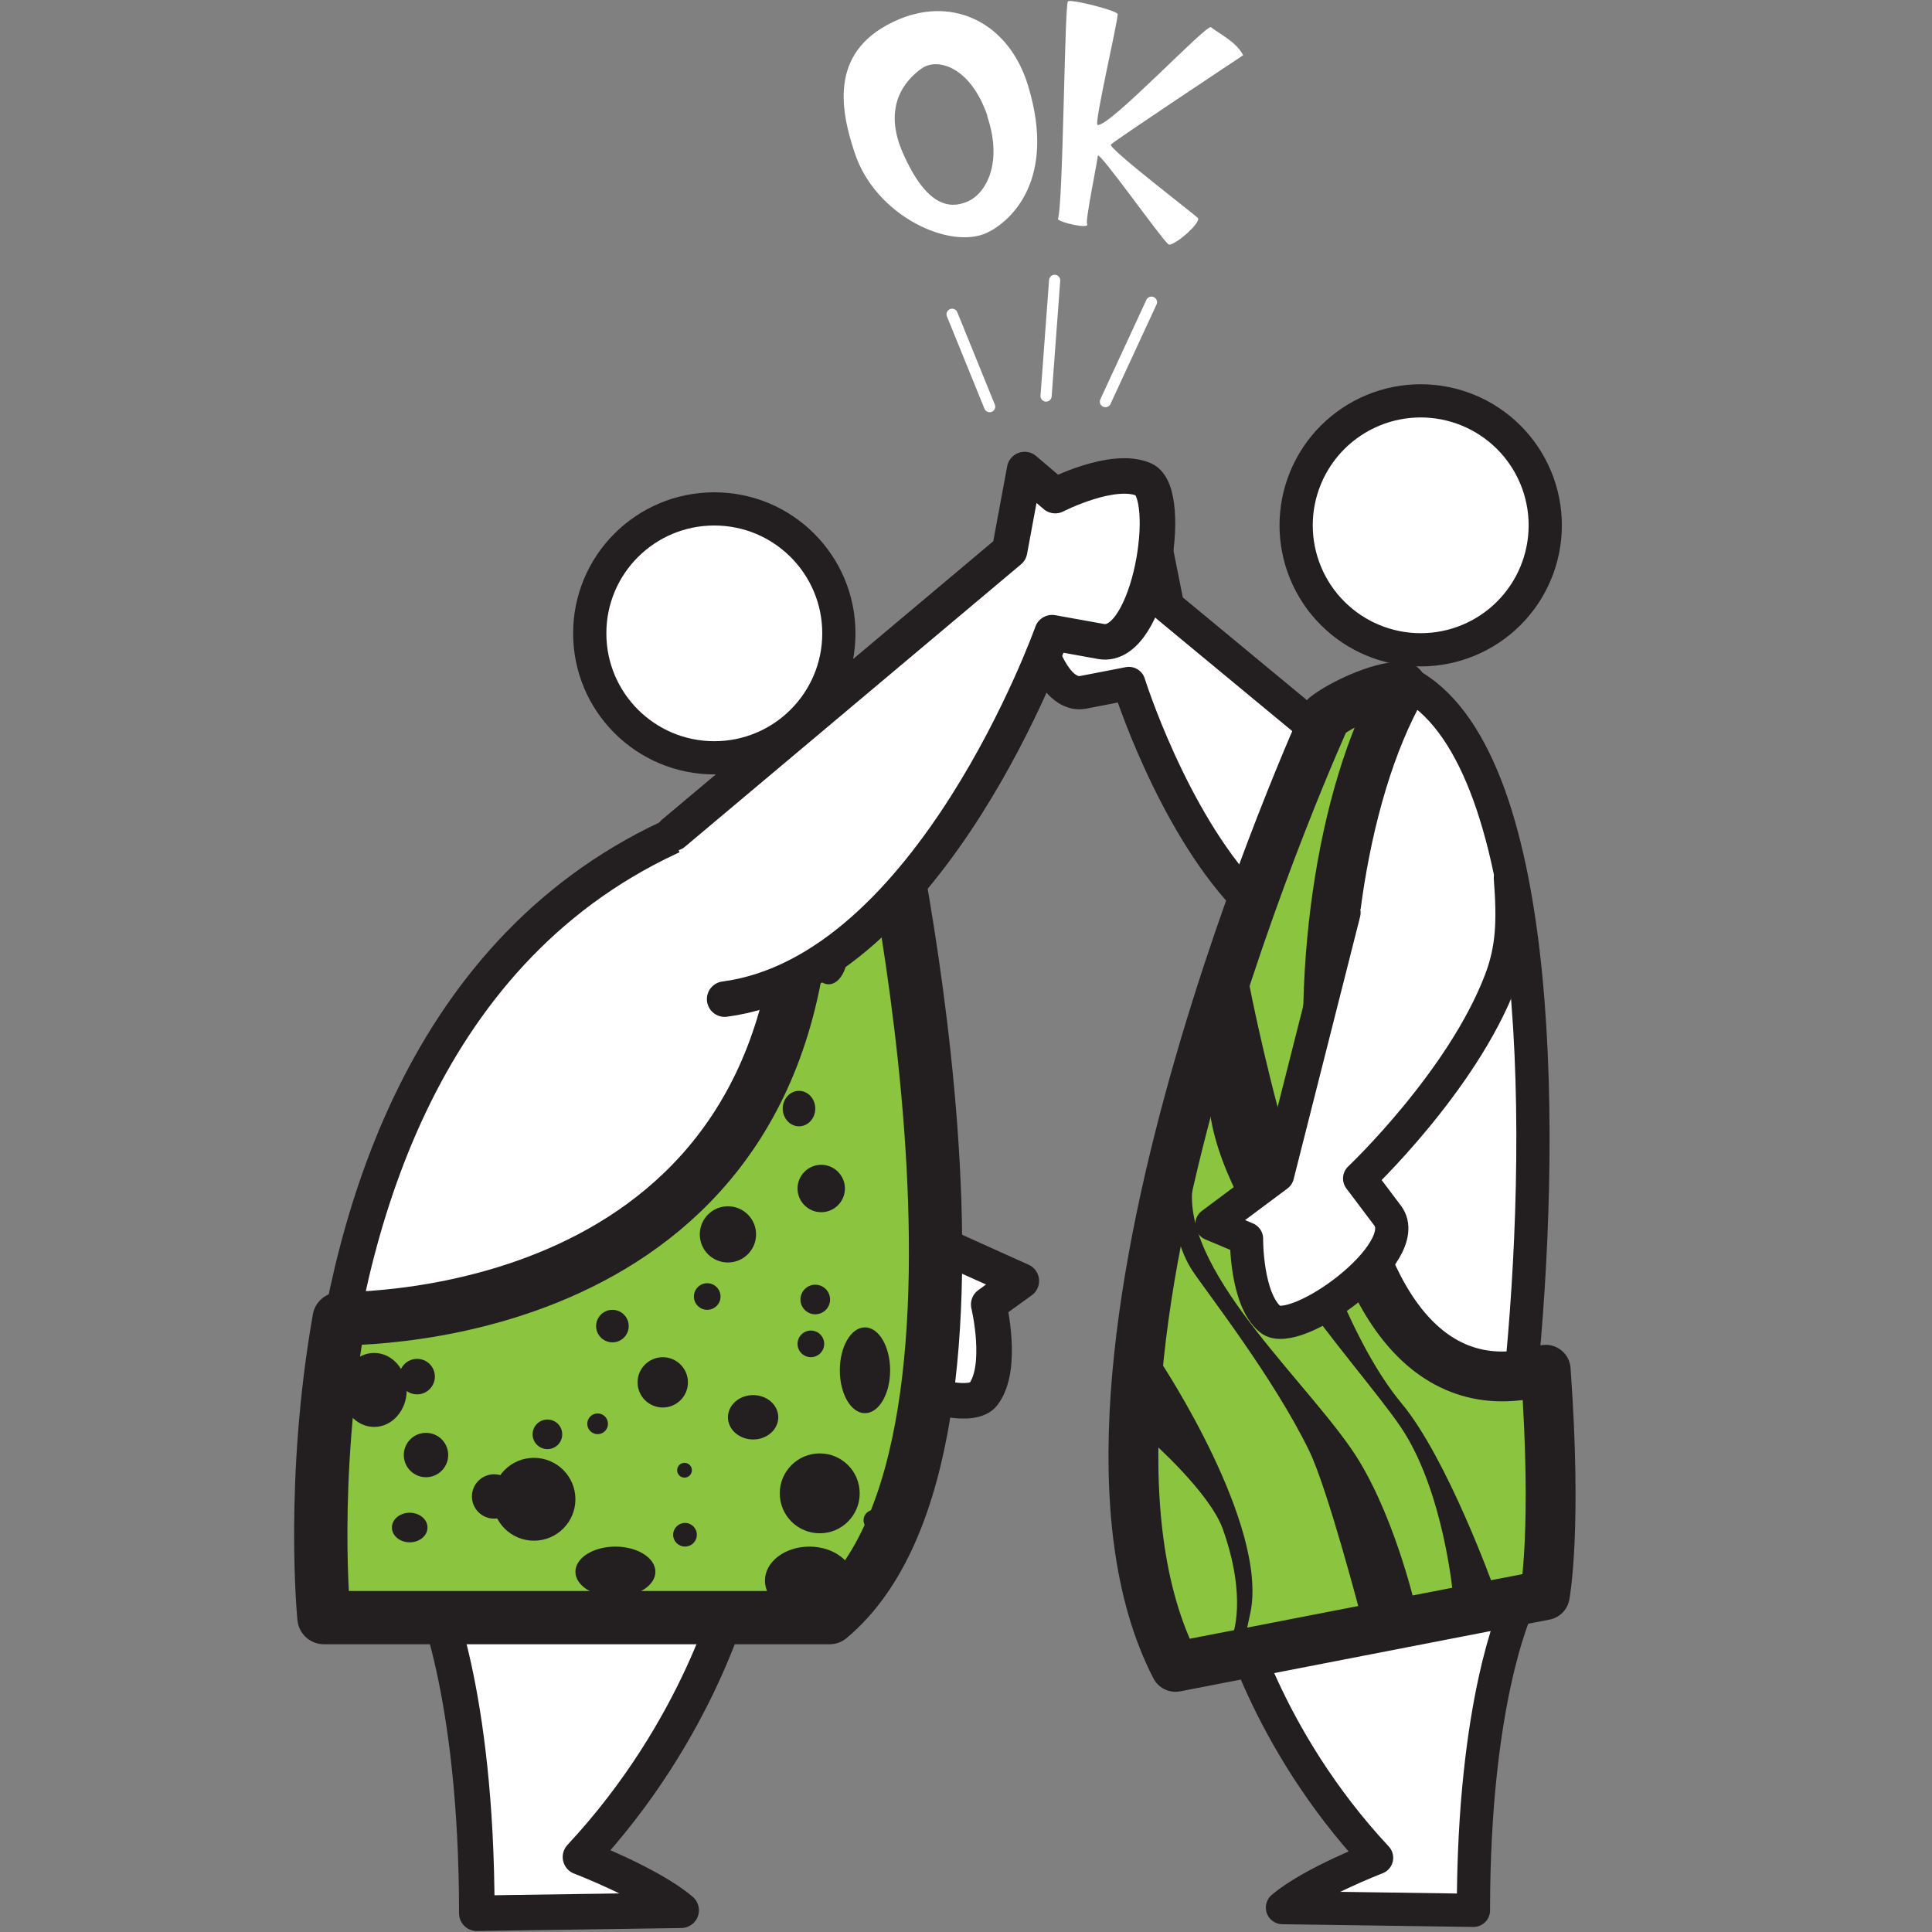 <?xml version="1.0" encoding="UTF-8"?>
<svg xmlns="http://www.w3.org/2000/svg" xmlns:xlink="http://www.w3.org/1999/xlink" width="1000" zoomAndPan="magnify" viewBox="0 0 750 750" height="1000" preserveAspectRatio="xMidYMid meet" version="1.0">
  <rect x="0" y="0" width="750" height="750" fill="#808080" stroke="none"/>
  <defs>
    <clipPath id="bb043e8035">
      <path d="M 430 82 L 611.637 82 L 611.637 326 L 430 326 Z M 430 82 " clip-rule="nonzero"></path>
    </clipPath>
    <clipPath id="136021e437">
      <path d="M 430 256 L 611.637 256 L 611.637 657 L 430 657 Z M 430 256 " clip-rule="nonzero"></path>
    </clipPath>
    <clipPath id="b5aa6b532c">
      <path d="M 160 610 L 292 610 L 292 749.613 L 160 749.613 Z M 160 610 " clip-rule="nonzero"></path>
    </clipPath>
    <clipPath id="2bc4cc1a3d">
      <path d="M 114.168 279 L 383 279 L 383 648 L 114.168 648 Z M 114.168 279 " clip-rule="nonzero"></path>
    </clipPath>
    <clipPath id="e4032a8712">
      <path d="M 114.168 288 L 374 288 L 374 639 L 114.168 639 Z M 114.168 288 " clip-rule="nonzero"></path>
    </clipPath>
    <clipPath id="397f266b0f">
      <path d="M 410 0.387 L 483 0.387 L 483 95 L 410 95 Z M 410 0.387 " clip-rule="nonzero"></path>
    </clipPath>
  </defs>
  <path fill="#ffffff" d="M 577.566 338.27 L 453.293 235.414 L 447.438 206.023 L 436.449 215.633 C 436.449 215.633 415.453 205.156 404.258 210.184 C 393.082 215.242 402.797 272.188 420.527 268.75 L 438.242 265.324 C 438.242 265.324 454.594 317.43 483.312 348.094 C 512.031 378.758 567.676 372.906 577.566 338.27 " fill-opacity="1" fill-rule="nonzero"></path>
  <path stroke-linecap="round" transform="matrix(1.446, 0, 0, 1.445, 114.169, 0.385)" fill="none" stroke-linejoin="round" d="M 320.46 233.831 L 234.519 162.65 L 230.47 142.311 L 222.871 148.961 C 222.871 148.961 208.351 141.711 200.609 145.19 C 192.881 148.69 199.599 188.099 211.86 185.72 L 224.111 183.349 C 224.111 183.349 235.419 219.409 255.279 240.63 C 275.139 261.851 313.62 257.801 320.46 233.831 Z M 320.46 233.831 " stroke="#231f20" stroke-width="8.92" stroke-opacity="1" stroke-miterlimit="4"></path>
  <path fill="#231f20" d="M 557.32 620.445 C 557.32 620.445 559.477 582.863 553.027 559.238 C 541.023 515.223 519.727 474.414 525.09 459.387 C 530.469 444.344 519.727 460.992 519.727 460.992 C 519.727 460.992 514.348 464.762 516.484 474.414 C 518.641 484.082 531.699 520.164 534.766 551.723 C 537.988 585 532.609 619.363 532.609 619.363 Z M 557.32 620.445 " fill-opacity="1" fill-rule="nonzero"></path>
  <path fill="#ffffff" d="M 503.168 203.926 C 503.168 230.617 524.828 252.246 551.523 252.246 C 578.219 252.246 599.879 230.617 599.879 203.926 C 599.879 177.238 578.23 155.605 551.523 155.605 C 524.816 155.605 503.168 177.238 503.168 203.926 " fill-opacity="1" fill-rule="nonzero"></path>
  <path fill="#ffffff" d="M 599.879 203.926 C 599.879 205.508 599.801 207.09 599.645 208.664 C 599.492 210.238 599.258 211.801 598.949 213.355 C 598.641 214.906 598.258 216.441 597.797 217.953 C 597.336 219.469 596.805 220.957 596.199 222.418 C 595.594 223.879 594.914 225.309 594.168 226.707 C 593.422 228.102 592.609 229.457 591.73 230.773 C 590.852 232.09 589.906 233.359 588.902 234.582 C 587.898 235.805 586.836 236.977 585.715 238.094 C 584.598 239.215 583.426 240.277 582.199 241.281 C 580.977 242.285 579.707 243.227 578.387 244.105 C 577.07 244.984 575.715 245.797 574.316 246.543 C 572.922 247.289 571.492 247.965 570.027 248.57 C 568.566 249.176 567.074 249.707 565.559 250.168 C 564.043 250.625 562.512 251.012 560.957 251.32 C 559.402 251.629 557.84 251.859 556.262 252.016 C 554.688 252.172 553.105 252.246 551.523 252.246 C 549.941 252.246 548.359 252.172 546.785 252.016 C 545.207 251.859 543.645 251.629 542.09 251.32 C 540.535 251.012 539.004 250.625 537.488 250.168 C 535.973 249.707 534.48 249.176 533.02 248.57 C 531.555 247.965 530.125 247.289 528.73 246.543 C 527.332 245.797 525.977 244.984 524.66 244.105 C 523.34 243.227 522.07 242.285 520.848 241.281 C 519.621 240.277 518.449 239.215 517.332 238.094 C 516.211 236.977 515.148 235.805 514.145 234.582 C 513.141 233.359 512.195 232.09 511.316 230.773 C 510.438 229.457 509.625 228.102 508.879 226.707 C 508.133 225.309 507.453 223.879 506.848 222.418 C 506.242 220.957 505.711 219.469 505.25 217.953 C 504.789 216.441 504.406 214.906 504.098 213.355 C 503.789 211.801 503.555 210.238 503.402 208.664 C 503.246 207.09 503.168 205.508 503.168 203.926 C 503.168 202.344 503.246 200.766 503.402 199.191 C 503.555 197.617 503.789 196.051 504.098 194.5 C 504.406 192.949 504.789 191.414 505.25 189.902 C 505.711 188.387 506.242 186.898 506.848 185.438 C 507.453 183.973 508.133 182.543 508.879 181.148 C 509.625 179.754 510.438 178.398 511.316 177.082 C 512.195 175.766 513.141 174.496 514.145 173.273 C 515.148 172.051 516.211 170.879 517.332 169.758 C 518.449 168.641 519.621 167.578 520.848 166.574 C 522.07 165.57 523.344 164.629 524.66 163.75 C 525.977 162.871 527.332 162.059 528.73 161.312 C 530.125 160.566 531.555 159.891 533.02 159.285 C 534.48 158.68 535.973 158.148 537.488 157.688 C 539.004 157.227 540.535 156.844 542.09 156.535 C 543.645 156.227 545.207 155.996 546.785 155.84 C 548.359 155.684 549.941 155.605 551.523 155.605 C 553.105 155.605 554.688 155.684 556.262 155.84 C 557.84 155.996 559.402 156.227 560.957 156.535 C 562.512 156.844 564.043 157.227 565.559 157.688 C 567.074 158.148 568.566 158.68 570.027 159.285 C 571.492 159.891 572.922 160.566 574.316 161.312 C 575.715 162.059 577.07 162.871 578.387 163.75 C 579.707 164.629 580.977 165.57 582.199 166.574 C 583.426 167.578 584.598 168.641 585.715 169.758 C 586.836 170.879 587.898 172.051 588.902 173.273 C 589.906 174.496 590.852 175.766 591.73 177.082 C 592.609 178.398 593.422 179.754 594.168 181.148 C 594.914 182.543 595.594 183.973 596.199 185.438 C 596.805 186.898 597.336 188.387 597.797 189.902 C 598.258 191.414 598.641 192.949 598.949 194.5 C 599.258 196.051 599.492 197.617 599.645 199.191 C 599.801 200.766 599.879 202.344 599.879 203.926 Z M 599.879 203.926 " fill-opacity="1" fill-rule="nonzero"></path>
  <g clip-path="url(#bb043e8035)">
    <path stroke-linecap="butt" transform="matrix(1.446, 0, 0, 1.445, 114.169, 0.385)" fill="none" stroke-linejoin="miter" d="M 335.89 140.859 C 335.89 141.954 335.836 143.049 335.728 144.138 C 335.622 145.228 335.46 146.309 335.247 147.385 C 335.034 148.458 334.769 149.52 334.45 150.567 C 334.131 151.615 333.764 152.645 333.345 153.656 C 332.927 154.667 332.457 155.657 331.941 156.625 C 331.425 157.59 330.863 158.528 330.255 159.439 C 329.647 160.35 328.993 161.228 328.299 162.075 C 327.605 162.921 326.87 163.732 326.095 164.505 C 325.322 165.281 324.512 166.016 323.664 166.711 C 322.818 167.405 321.94 168.057 321.027 168.665 C 320.117 169.273 319.179 169.836 318.212 170.352 C 317.248 170.868 316.259 171.336 315.246 171.755 C 314.236 172.174 313.204 172.542 312.156 172.861 C 311.108 173.177 310.049 173.445 308.974 173.658 C 307.899 173.872 306.818 174.031 305.727 174.139 C 304.638 174.247 303.544 174.299 302.45 174.299 C 301.356 174.299 300.262 174.247 299.173 174.139 C 298.082 174.031 297.001 173.872 295.926 173.658 C 294.851 173.445 293.792 173.177 292.744 172.861 C 291.696 172.542 290.664 172.174 289.654 171.755 C 288.641 171.336 287.652 170.868 286.688 170.352 C 285.72 169.836 284.783 169.273 283.873 168.665 C 282.96 168.057 282.082 167.405 281.236 166.711 C 280.388 166.016 279.578 165.281 278.805 164.505 C 278.03 163.732 277.295 162.921 276.601 162.075 C 275.906 161.228 275.253 160.35 274.645 159.439 C 274.037 158.528 273.475 157.59 272.959 156.625 C 272.443 155.657 271.973 154.667 271.555 153.656 C 271.136 152.645 270.769 151.615 270.45 150.567 C 270.131 149.52 269.866 148.458 269.653 147.385 C 269.439 146.309 269.277 145.228 269.172 144.138 C 269.064 143.049 269.01 141.954 269.01 140.859 C 269.01 139.764 269.064 138.672 269.172 137.583 C 269.277 136.493 269.439 135.409 269.653 134.336 C 269.866 133.263 270.131 132.2 270.45 131.154 C 270.769 130.105 271.136 129.075 271.555 128.064 C 271.973 127.051 272.443 126.061 272.959 125.096 C 273.475 124.131 274.037 123.193 274.645 122.282 C 275.253 121.371 275.906 120.492 276.601 119.646 C 277.295 118.8 278.03 117.989 278.805 117.213 C 279.578 116.44 280.388 115.705 281.236 115.01 C 282.082 114.315 282.962 113.664 283.873 113.056 C 284.783 112.447 285.72 111.885 286.688 111.369 C 287.652 110.852 288.641 110.385 289.654 109.966 C 290.664 109.547 291.696 109.179 292.744 108.86 C 293.792 108.541 294.851 108.276 295.926 108.063 C 297.001 107.849 298.082 107.69 299.173 107.581 C 300.262 107.473 301.356 107.419 302.45 107.419 C 303.544 107.419 304.638 107.473 305.727 107.581 C 306.818 107.69 307.899 107.849 308.974 108.063 C 310.049 108.276 311.108 108.541 312.156 108.86 C 313.204 109.179 314.236 109.547 315.246 109.966 C 316.259 110.385 317.248 110.852 318.212 111.369 C 319.179 111.885 320.117 112.447 321.027 113.056 C 321.94 113.664 322.818 114.315 323.664 115.01 C 324.512 115.705 325.322 116.44 326.095 117.213 C 326.87 117.989 327.605 118.8 328.299 119.646 C 328.993 120.492 329.647 121.371 330.255 122.282 C 330.863 123.193 331.425 124.131 331.941 125.096 C 332.457 126.061 332.927 127.051 333.345 128.064 C 333.764 129.075 334.131 130.105 334.45 131.154 C 334.769 132.2 335.034 133.263 335.247 134.336 C 335.46 135.409 335.622 136.493 335.728 137.583 C 335.836 138.672 335.89 139.764 335.89 140.859 Z M 335.89 140.859 " stroke="#231f20" stroke-width="8.92" stroke-opacity="1" stroke-miterlimit="4"></path>
  </g>
  <path stroke-linecap="round" transform="matrix(1.446, 0, 0, 1.445, 114.169, 0.385)" fill-opacity="1" fill="#ffffff" fill-rule="nonzero" stroke-linejoin="round" d="M 252.129 431.961 C 252.129 431.961 260.509 466.52 290.61 498.83 C 290.61 498.83 273.151 505.521 265.339 512.211 L 316.61 512.949 C 316.61 456.48 328.129 431.961 328.129 431.961 Z M 252.129 431.961 " stroke="#231f20" stroke-width="8.92" stroke-opacity="1" stroke-miterlimit="4"></path>
  <path stroke-linecap="round" transform="matrix(1.446, 0, 0, 1.445, 114.169, 0.385)" fill-opacity="1" fill="#ffffff" fill-rule="nonzero" stroke-linejoin="round" d="M 300.2 184.009 C 336.279 205.4 335.631 308.28 329.191 371.05 L 290.64 374.351 L 267.73 326.57 L 263.299 257.039 L 285.31 189.18 Z M 300.2 184.009 " stroke="#231f20" stroke-width="8.92" stroke-opacity="1" stroke-miterlimit="4"></path>
  <path fill="#8bc53f" d="M 514.75 278.086 C 520.305 273.719 535.125 266.48 544.148 266.512 C 495.965 351.172 504.844 560.004 600.051 531.723 C 604.551 594.234 599.707 619.234 599.707 619.234 L 456.344 647.078 C 397.953 533.734 514.75 278.07 514.75 278.07 " fill-opacity="1" fill-rule="nonzero"></path>
  <g clip-path="url(#136021e437)">
    <path stroke-linecap="round" transform="matrix(1.446, 0, 0, 1.445, 114.169, 0.385)" fill="none" stroke-linejoin="round" d="M 277.019 192.181 C 280.861 189.159 291.11 184.15 297.35 184.171 C 264.029 242.76 270.169 387.281 336.009 367.709 C 339.121 410.97 335.771 428.271 335.771 428.271 L 236.629 447.54 C 196.249 369.101 277.019 192.17 277.019 192.17 Z M 277.019 192.181 " stroke="#231f20" stroke-width="13.38" stroke-opacity="1" stroke-miterlimit="4"></path>
  </g>
  <path fill="#231f20" d="M 549.805 625.098 C 549.805 625.098 542.285 591.316 527.578 567.07 C 510.645 539.18 460.105 495.961 462.809 462.074 C 464.098 446.164 453.383 452.973 453.383 452.973 C 453.383 452.973 453.555 479.184 462.867 493.242 C 468.32 501.496 494.332 534.672 508.215 563.18 C 515.504 578.168 528.516 628.148 528.516 628.148 L 549.816 625.098 Z M 549.805 625.098 " fill-opacity="1" fill-rule="nonzero"></path>
  <path fill="#231f20" d="M 450.707 528.934 C 450.707 528.934 492.438 591.863 485.41 626.039 C 478.832 657.973 478.398 635.043 478.398 635.043 C 478.398 635.043 484.371 620.766 474.723 593.656 C 469.633 579.336 446.742 559.223 446.742 559.223 L 450.691 528.922 Z M 450.707 528.934 " fill-opacity="1" fill-rule="nonzero"></path>
  <path fill="#231f20" d="M 564.105 619.508 C 564.105 619.508 560.531 578.645 543.672 553.832 C 526.812 529.008 469.145 468.895 469.145 423.957 L 484.008 377.254 C 484.008 377.254 506.234 499.312 544.078 544.758 C 561.965 566.246 579.922 616.43 579.922 616.43 Z M 564.105 619.508 " fill-opacity="1" fill-rule="nonzero"></path>
  <path stroke-linecap="round" transform="matrix(1.446, 0, 0, 1.445, 114.169, 0.385)" fill-opacity="1" fill="#ffffff" fill-rule="nonzero" stroke-linejoin="round" d="M 281.86 244.92 L 264.01 315.449 L 246.389 328.6 L 255.69 332.52 C 255.69 332.52 255.53 348.759 262.07 354.171 C 268.599 359.599 301.08 336.27 293.571 326.3 L 286.061 316.33 C 286.061 316.33 313.509 290.36 323.88 263.2 C 327.189 254.53 327.389 247.099 326.53 235.62 " stroke="#231f20" stroke-width="8.92" stroke-opacity="1" stroke-miterlimit="4"></path>
  <path stroke-linecap="butt" transform="matrix(1.446, 0, 0, 1.445, 114.169, 0.385)" fill-opacity="1" fill="#ffffff" fill-rule="nonzero" stroke-linejoin="miter" d="M 146.25 169.879 C 146.25 188.351 131.271 203.319 112.81 203.319 C 94.349 203.319 79.37 188.359 79.37 169.879 C 79.37 151.399 94.33 136.45 112.81 136.45 C 131.29 136.45 146.25 151.41 146.25 169.879 Z M 146.25 169.879 " stroke="#231f20" stroke-width="8.92" stroke-opacity="1" stroke-miterlimit="4"></path>
  <path stroke-linecap="round" transform="matrix(1.446, 0, 0, 1.445, 114.169, 0.385)" fill-opacity="1" fill="#ffffff" fill-rule="nonzero" stroke-linejoin="round" d="M 121.481 228 L 175.011 334.74 L 195.231 343.85 L 186.481 350.181 C 186.481 350.181 190.549 367.071 185.041 374.289 C 179.541 381.52 140.061 365.019 145.491 352.811 L 150.921 340.611 C 150.921 340.611 116.049 320.139 98.709 294.32 C 93.171 286.08 90.78 276.481 90.951 267.179 " stroke="#231f20" stroke-width="9.54" stroke-opacity="1" stroke-miterlimit="4"></path>
  <path fill="#231f20" d="M 334.648 413.074 C 334.648 415.938 332.332 418.25 329.469 418.25 C 326.605 418.25 324.293 415.938 324.293 413.074 C 324.293 410.215 326.621 407.918 329.469 407.918 C 332.32 407.918 334.648 410.23 334.648 413.074 " fill-opacity="1" fill-rule="nonzero"></path>
  <path stroke-linecap="round" transform="matrix(1.446, 0, 0, 1.445, 114.169, 0.385)" fill-opacity="1" fill="#ffffff" fill-rule="nonzero" stroke-linejoin="round" d="M 135.979 213.359 C 52.251 229.911 22.35 300.121 12.16 357.75 L 45.949 368.68 L 119.091 367.09 L 148.889 289.17 L 146.12 228.749 L 135.979 213.351 Z M 135.979 213.359 " stroke="#231f20" stroke-width="9.54" stroke-opacity="1" stroke-miterlimit="4"></path>
  <path fill="#ffffff" d="M 284.875 617.5 C 284.875 617.5 271.902 670.922 225.34 720.887 C 225.34 720.887 252.352 731.219 264.426 741.566 L 185.098 742.723 C 185.098 655.402 167.27 617.5 167.27 617.5 Z M 284.875 617.5 " fill-opacity="1" fill-rule="nonzero"></path>
  <g clip-path="url(#b5aa6b532c)">
    <path stroke-linecap="round" transform="matrix(1.446, 0, 0, 1.445, 114.169, 0.385)" fill="none" stroke-linejoin="round" d="M 118.051 427.071 C 118.051 427.071 109.079 464.041 76.879 498.619 C 76.879 498.619 95.559 505.769 103.909 512.93 L 49.05 513.73 C 49.05 453.301 36.721 427.071 36.721 427.071 Z M 118.051 427.071 " stroke="#231f20" stroke-width="9.54" stroke-opacity="1" stroke-miterlimit="4"></path>
  </g>
  <path fill="#231f20" d="M 342.934 528.012 C 342.934 531.492 340.098 534.324 336.613 534.324 C 333.129 534.324 330.281 531.492 330.281 528.012 C 330.281 524.527 333.113 521.695 336.613 521.695 C 340.113 521.695 342.934 524.527 342.934 528.012 " fill-opacity="1" fill-rule="nonzero"></path>
  <path fill="#231f20" d="M 348.688 579.711 C 348.688 587.328 344.047 593.496 338.348 593.496 C 332.652 593.496 327.996 587.328 327.996 579.711 C 327.996 572.098 332.621 565.926 338.348 565.926 C 344.074 565.926 348.688 572.098 348.688 579.711 " fill-opacity="1" fill-rule="nonzero"></path>
  <path fill="#231f20" d="M 359.043 517.664 C 359.043 523.371 353.633 527.996 346.969 527.996 C 340.301 527.996 334.895 523.371 334.895 517.664 C 334.895 511.957 340.301 507.332 346.969 507.332 C 353.633 507.332 359.043 511.957 359.043 517.664 " fill-opacity="1" fill-rule="nonzero"></path>
  <path fill="#8bc53f" d="M 340.473 298.805 C 330.047 299.688 320.145 301.117 310.688 302.996 C 331.277 499.746 165.504 511.609 131.652 511.984 C 120.504 575.262 125.766 627.961 125.766 627.961 L 322.023 627.961 C 402.262 560.754 340.488 298.805 340.488 298.805 " fill-opacity="1" fill-rule="nonzero"></path>
  <g clip-path="url(#2bc4cc1a3d)">
    <path stroke-linecap="butt" transform="matrix(1.446, 0, 0, 1.445, 114.169, 0.385)" fill="none" stroke-linejoin="miter" d="M 156.499 206.519 C 149.289 207.13 142.441 208.12 135.901 209.42 C 150.14 345.58 35.5 353.79 12.09 354.049 C 4.381 397.84 8.019 434.31 8.019 434.31 L 143.74 434.31 C 199.229 387.8 156.51 206.519 156.51 206.519 Z M 156.499 206.519 " stroke="#231f20" stroke-width="2.39" stroke-opacity="1" stroke-miterlimit="4"></path>
  </g>
  <g clip-path="url(#e4032a8712)">
    <path stroke-linecap="round" transform="matrix(1.446, 0, 0, 1.445, 114.169, 0.385)" fill="none" stroke-linejoin="round" d="M 156.499 206.519 C 149.289 207.13 142.441 208.12 135.901 209.42 C 150.14 345.58 35.5 353.79 12.09 354.049 C 4.381 397.84 8.019 434.31 8.019 434.31 L 143.74 434.31 C 199.229 387.8 156.51 206.519 156.51 206.519 Z M 156.499 206.519 " stroke="#231f20" stroke-width="14.31" stroke-opacity="1" stroke-miterlimit="4"></path>
  </g>
  <path fill="#231f20" d="M 333.734 579.711 C 333.734 588.266 326.809 595.219 318.219 595.219 C 309.629 595.219 302.703 588.266 302.703 579.711 C 302.703 571.156 309.66 564.207 318.219 564.207 C 326.781 564.207 333.734 571.145 333.734 579.711 " fill-opacity="1" fill-rule="nonzero"></path>
  <path fill="#231f20" d="M 319.953 521.695 C 319.953 524.543 317.625 526.855 314.777 526.855 C 311.93 526.855 309.602 524.543 309.602 521.695 C 309.602 518.848 311.914 516.523 314.777 516.523 C 317.641 516.523 319.953 518.836 319.953 521.695 " fill-opacity="1" fill-rule="nonzero"></path>
  <path fill="#231f20" d="M 322.238 504.473 C 322.238 507.637 319.664 510.207 316.484 510.207 C 313.305 510.207 310.742 507.637 310.742 504.473 C 310.742 501.309 313.316 498.719 316.484 498.719 C 319.652 498.719 322.238 501.293 322.238 504.473 " fill-opacity="1" fill-rule="nonzero"></path>
  <path fill="#231f20" d="M 223.375 582.012 C 223.375 590.898 216.172 598.094 207.281 598.094 C 198.387 598.094 191.184 590.898 191.184 582.012 C 191.184 573.125 198.402 565.926 207.281 565.926 C 216.16 565.926 223.375 573.137 223.375 582.012 " fill-opacity="1" fill-rule="nonzero"></path>
  <path fill="#231f20" d="M 236.012 552.719 C 236.012 554.945 234.219 556.738 231.992 556.738 C 229.766 556.738 227.973 554.93 227.973 552.719 C 227.973 550.508 229.781 548.688 231.992 548.688 C 234.203 548.688 236.012 550.496 236.012 552.719 " fill-opacity="1" fill-rule="nonzero"></path>
  <path fill="#231f20" d="M 244.066 514.789 C 244.066 518.285 241.234 521.102 237.746 521.102 C 234.262 521.102 231.414 518.27 231.414 514.789 C 231.414 511.305 234.25 508.473 237.746 508.473 C 241.246 508.473 244.066 511.305 244.066 514.789 " fill-opacity="1" fill-rule="nonzero"></path>
  <path fill="#231f20" d="M 293.508 479.184 C 293.508 485.211 288.621 490.094 282.574 490.094 C 276.531 490.094 271.656 485.211 271.656 479.184 C 271.656 473.16 276.547 468.273 282.574 468.273 C 288.605 468.273 293.508 473.16 293.508 479.184 " fill-opacity="1" fill-rule="nonzero"></path>
  <path fill="#231f20" d="M 327.996 461.383 C 327.996 466.453 323.875 470.57 318.797 470.57 C 313.723 470.57 309.602 466.453 309.602 461.383 C 309.602 456.309 313.723 452.176 318.797 452.176 C 323.875 452.176 327.996 456.297 327.996 461.383 " fill-opacity="1" fill-rule="nonzero"></path>
  <path fill="#231f20" d="M 279.711 503.316 C 279.711 506.16 277.398 508.473 274.535 508.473 C 271.672 508.473 269.371 506.16 269.371 503.316 C 269.371 500.469 271.688 498.141 274.535 498.141 C 277.383 498.141 279.711 500.453 279.711 503.316 " fill-opacity="1" fill-rule="nonzero"></path>
  <path fill="#231f20" d="M 267.059 536.621 C 267.059 542.027 262.676 546.391 257.285 546.391 C 251.891 546.391 247.508 542.027 247.508 536.621 C 247.508 531.219 251.906 526.867 257.285 526.867 C 262.664 526.867 267.059 531.234 267.059 536.621 " fill-opacity="1" fill-rule="nonzero"></path>
  <path fill="#231f20" d="M 270.516 595.797 C 270.516 598.34 268.461 600.375 265.918 600.375 C 263.371 600.375 261.316 598.324 261.316 595.797 C 261.316 593.266 263.371 591.199 265.918 591.199 C 268.461 591.199 270.516 593.25 270.516 595.797 " fill-opacity="1" fill-rule="nonzero"></path>
  <path fill="#231f20" d="M 254.422 610.16 C 254.422 615.547 247.465 619.926 238.891 619.926 C 230.316 619.926 223.375 615.547 223.375 610.16 C 223.375 604.77 230.316 600.391 238.891 600.391 C 247.465 600.391 254.422 604.781 254.422 610.16 " fill-opacity="1" fill-rule="nonzero"></path>
  <path fill="#231f20" d="M 331.449 613.598 C 331.449 620.895 323.73 626.805 314.199 626.805 C 304.672 626.805 296.949 620.895 296.949 613.598 C 296.949 606.301 304.672 600.391 314.199 600.391 C 323.73 600.391 331.449 606.301 331.449 613.598 " fill-opacity="1" fill-rule="nonzero"></path>
  <path fill="#231f20" d="M 329.137 369.465 C 329.137 376.445 325.812 382.109 321.676 382.109 C 317.539 382.109 314.215 376.461 314.215 369.465 C 314.215 362.473 317.57 356.82 321.676 356.82 C 325.781 356.82 329.137 362.473 329.137 369.465 " fill-opacity="1" fill-rule="nonzero"></path>
  <path fill="#231f20" d="M 316.484 430.359 C 316.484 434.156 313.648 437.234 310.18 437.234 C 306.711 437.234 303.859 434.145 303.859 430.359 C 303.859 426.57 306.695 423.465 310.18 423.465 C 313.664 423.465 316.484 426.559 316.484 430.359 " fill-opacity="1" fill-rule="nonzero"></path>
  <path fill="#231f20" d="M 218.254 556.809 C 218.254 559.988 215.68 562.547 212.516 562.547 C 209.348 562.547 206.758 559.973 206.758 556.809 C 206.758 553.645 209.332 551.059 212.516 551.059 C 215.695 551.059 218.254 553.629 218.254 556.809 " fill-opacity="1" fill-rule="nonzero"></path>
  <path fill="#231f20" d="M 168.816 534.398 C 168.816 538.199 165.719 541.289 161.918 541.289 C 158.113 541.289 155.004 538.199 155.004 534.398 C 155.004 530.598 158.102 527.504 161.918 527.504 C 165.734 527.504 168.816 530.582 168.816 534.398 " fill-opacity="1" fill-rule="nonzero"></path>
  <path fill="#231f20" d="M 173.992 564.844 C 173.992 569.598 170.133 573.457 165.375 573.457 C 160.617 573.457 156.754 569.598 156.754 564.844 C 156.754 560.09 160.602 556.23 165.375 556.23 C 170.145 556.23 173.992 560.09 173.992 564.844 " fill-opacity="1" fill-rule="nonzero"></path>
  <path fill="#231f20" d="M 200.441 580.926 C 200.441 585.68 196.566 589.539 191.82 589.539 C 187.078 589.539 183.203 585.68 183.203 580.926 C 183.203 576.172 187.051 572.312 191.82 572.312 C 196.594 572.312 200.441 576.172 200.441 580.926 " fill-opacity="1" fill-rule="nonzero"></path>
  <path fill="#231f20" d="M 165.953 592.977 C 165.953 596.156 162.859 598.727 159.039 598.727 C 155.223 598.727 152.141 596.156 152.141 592.977 C 152.141 589.797 155.223 587.242 159.039 587.242 C 162.859 587.242 165.953 589.812 165.953 592.977 " fill-opacity="1" fill-rule="nonzero"></path>
  <path fill="#231f20" d="M 157.898 539.57 C 157.898 547.504 152.242 553.934 145.246 553.934 C 138.246 553.934 132.594 547.504 132.594 539.57 C 132.594 531.637 138.273 525.207 145.246 525.207 C 152.215 525.207 157.898 531.637 157.898 539.57 " fill-opacity="1" fill-rule="nonzero"></path>
  <path fill="#231f20" d="M 268.594 570.738 C 268.594 572.328 267.32 573.613 265.73 573.613 C 264.137 573.613 262.867 572.328 262.867 570.738 C 262.867 569.148 264.152 567.879 265.73 567.879 C 267.305 567.879 268.594 569.148 268.594 570.738 " fill-opacity="1" fill-rule="nonzero"></path>
  <path fill="#231f20" d="M 345.551 531.941 C 345.551 541.145 341.184 548.602 335.773 548.602 C 330.367 548.602 326.016 541.133 326.016 531.941 C 326.016 522.75 330.383 515.281 335.773 515.281 C 341.168 515.281 345.551 522.75 345.551 531.941 " fill-opacity="1" fill-rule="nonzero"></path>
  <path fill="#231f20" d="M 302.125 550.191 C 302.125 554.945 297.758 558.805 292.363 558.805 C 286.973 558.805 282.59 554.945 282.59 550.191 C 282.59 545.438 286.957 541.578 292.363 541.578 C 297.773 541.578 302.125 545.438 302.125 550.191 " fill-opacity="1" fill-rule="nonzero"></path>
  <path fill="#231f20" d="M 343.266 590.145 C 343.266 592.355 341.473 594.164 339.246 594.164 C 337.02 594.164 335.227 592.355 335.227 590.145 C 335.227 587.934 337.031 586.129 339.246 586.129 C 341.457 586.129 343.266 587.934 343.266 590.145 " fill-opacity="1" fill-rule="nonzero"></path>
  <path stroke-linecap="round" transform="matrix(1.446, 0, 0, 1.445, 114.169, 0.385)" fill-opacity="1" fill="#ffffff" fill-rule="nonzero" stroke-linejoin="round" d="M 101.851 223.569 L 192.081 147.69 L 196.12 125.88 L 204.34 132.879 C 204.34 132.879 219.781 124.91 228.101 128.551 C 236.429 132.171 229.789 174.439 216.639 172.071 L 203.5 169.701 C 203.5 169.701 171.1 260.821 115.59 268.149 " stroke="#231f20" stroke-width="9.54" stroke-opacity="1" stroke-miterlimit="4"></path>
  <path stroke-linecap="round" transform="matrix(1.446, 0, 0, 1.445, 114.169, 0.385)" fill="none" stroke-linejoin="round" d="M 176.651 84.171 L 186.73 108.979 " stroke="#ffffff" stroke-width="3" stroke-opacity="1" stroke-miterlimit="4"></path>
  <path stroke-linecap="round" transform="matrix(1.446, 0, 0, 1.445, 114.169, 0.385)" fill="none" stroke-linejoin="round" d="M 230.17 80.911 L 217.811 107.63 " stroke="#ffffff" stroke-width="3" stroke-opacity="1" stroke-miterlimit="4"></path>
  <path stroke-linecap="round" transform="matrix(1.446, 0, 0, 1.445, 114.169, 0.385)" fill="none" stroke-linejoin="round" d="M 204.18 75.05 L 201.879 106.13 " stroke="#ffffff" stroke-width="3" stroke-opacity="1" stroke-miterlimit="4"></path>
  <path fill="#ffffff" d="M 383.219 45.051 C 389.48 63.531 382.625 75.395 375.34 78.344 C 368.613 81.133 359.707 80.18 350.598 59.617 C 342.512 41.523 351.117 31.137 358.129 26.352 C 364.059 22.465 376.785 25.875 383.336 45.035 L 383.219 45.035 Z M 399.156 33.445 C 391.781 8.91 370.32 -1.391 349.152 7.422 C 321.703 18.867 326.07 42.16 331.742 59.195 C 339.84 84.023 368.977 97.141 383.234 90.32 C 392.707 85.785 410.102 69.527 399.156 33.461 " fill-opacity="1" fill-rule="nonzero"></path>
  <g clip-path="url(#397f266b0f)">
    <path fill="#ffffff" d="M 482.578 21.438 C 479.914 16.121 472.977 12.957 470.125 10.559 C 468.52 9.086 430.246 49.848 426.035 48.477 C 424.707 47.996 433.875 8.781 433.887 5.484 C 433.887 4.199 416.262 -0.367 414.582 0.5 C 413.238 1.426 412.719 80.336 410.68 85.02 C 411.129 86.391 423.449 89.152 421.988 86.883 C 421.25 85.801 426.035 62.477 426.18 60.496 C 426.398 58.07 451.168 93.227 453.582 94.844 C 455.23 96.086 466.426 86.52 465.008 84.613 C 464.039 83.488 430.344 57.738 431.227 56.133 C 431.762 55.18 482.605 21.438 482.605 21.438 " fill-opacity="1" fill-rule="nonzero"></path>
  </g>
</svg>
